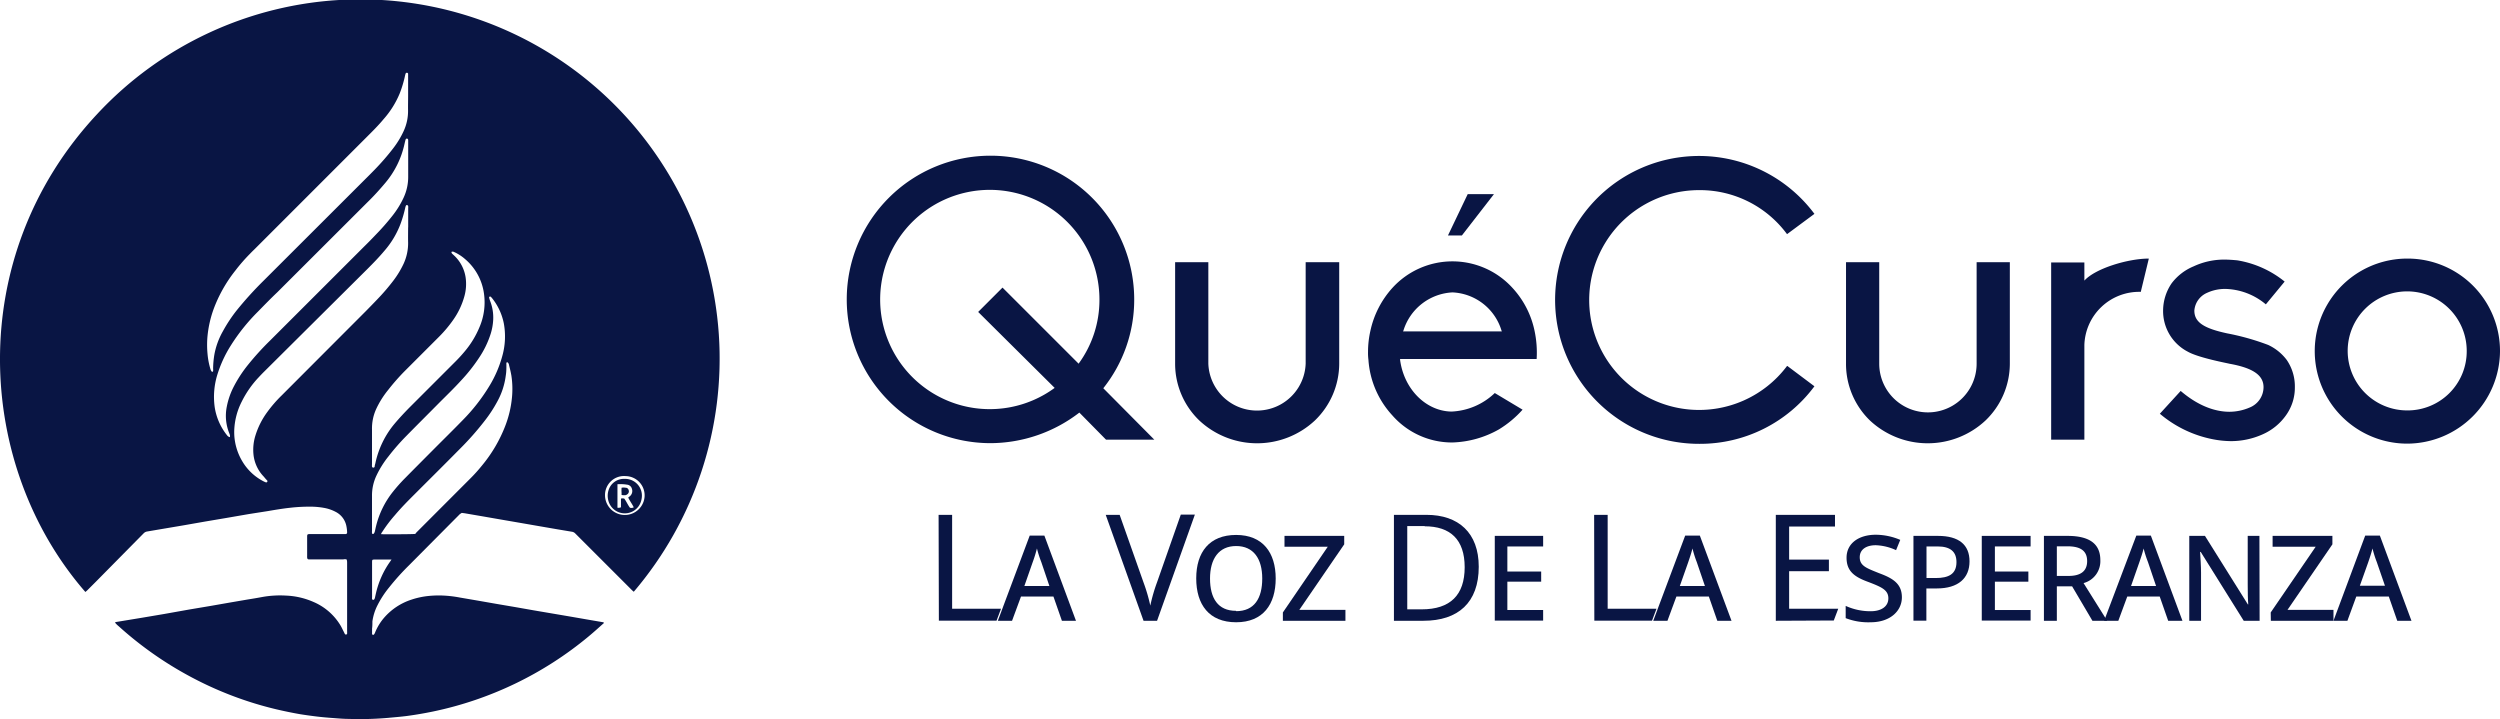 <svg xmlns="http://www.w3.org/2000/svg" viewBox="0 0 369.62 106.31"><defs><style>.cls-1,.cls-2{fill:#091544;}.cls-1{fill-rule:evenodd;}</style></defs><title>quecurso_denim</title><g id="Capa_2" data-name="Capa 2"><g id="Capa_2-2" data-name="Capa 2"><path class="cls-1" d="M93.7,87.49l-.24-.21-4.82-4.82-3.58-3.58a.85.85,0,0,0-.48-.26l-2.15-.36-2.78-.48L77,77.32l-2.78-.48-2.7-.47-2.79-.48-.46-.06L68,76,60.45,83.6a36,36,0,0,0-2.92,3.25,14.56,14.56,0,0,0-1.71,2.62,7.48,7.48,0,0,0-.76,2.4c0,.35,0,.71-.05,1.06,0,.2,0,.41,0,.6a1.64,1.64,0,0,0,0,.22.17.17,0,0,0,.28.06,1.06,1.06,0,0,0,.18-.33,7.93,7.93,0,0,1,1.32-2.15,9.05,9.05,0,0,1,4.06-2.68,11.61,11.61,0,0,1,2.54-.54,14.78,14.78,0,0,1,2.1-.06,17.15,17.15,0,0,1,2.47.29l2.74.47,2.74.48,2.7.46,2.78.49,2.7.46,2.7.46,2.82.49,2.1.36c.07.12,0,.17-.08.22-.7.62-1.4,1.26-2.13,1.86A52.84,52.84,0,0,1,64,105.2c-1.26.26-2.53.48-3.8.65-1,.13-1.93.2-2.89.29a47.84,47.84,0,0,1-5.74.15c-.82,0-1.63-.08-2.44-.14s-1.51-.12-2.26-.21-1.64-.21-2.46-.34c-1.21-.21-2.41-.46-3.6-.74A52.54,52.54,0,0,1,28.07,100a53.24,53.24,0,0,1-10.52-7.41,3.7,3.7,0,0,1-.56-.56l.18-.07L21,91.33l3.25-.55,3.7-.66,3.21-.54,2.74-.48,2.74-.47c.7-.11,1.41-.23,2.11-.36a14.83,14.83,0,0,1,3.58-.21,11.13,11.13,0,0,1,4,.93,8.59,8.59,0,0,1,4,3.46c.2.33.35.69.52,1a2.8,2.8,0,0,0,.15.3.22.22,0,0,0,.18.07c.06,0,.11-.08.14-.14a.32.32,0,0,0,0-.17,2.25,2.25,0,0,0,0-.26c0-3.33,0-6.66,0-10,0-.18,0-.37-.08-.54a1,1,0,0,0-.5,0c-1.56,0-3.12,0-4.68,0h-.34c-.23,0-.3-.09-.31-.32a.91.91,0,0,1,0-.17V79.46c0-.46,0-.5.49-.5h4.8c.13,0,.26,0,.39,0a.22.22,0,0,0,.23-.25,5.27,5.27,0,0,0-.1-.89,3,3,0,0,0-1.61-2.15,5.8,5.8,0,0,0-1.7-.58,11.19,11.19,0,0,0-2-.18,24.85,24.85,0,0,0-3,.16c-1.12.12-2.23.31-3.35.5L36.81,76l-3.24.56-3.25.55-3.25.57-3.25.55-2.06.35a.91.91,0,0,0-.52.27L14.18,86l-1.3,1.3a2.75,2.75,0,0,1-.26.22C-3.51,69-5.49,38.12,14.38,16.85A53.12,53.12,0,0,1,93.7,87.49ZM60.34,14.06V11.27c0-.11,0-.23,0-.34a.17.17,0,0,0-.16-.17.19.19,0,0,0-.21.12,2.29,2.29,0,0,0-.08.28,17.14,17.14,0,0,1-.78,2.62,13.56,13.56,0,0,1-2.4,3.84c-.83,1-1.72,1.87-2.62,2.77L37.6,36.88c-.23.22-.45.44-.67.67A25.54,25.54,0,0,0,34.8,40a20.72,20.72,0,0,0-3.24,5.76,16.49,16.49,0,0,0-.88,3.92,14.22,14.22,0,0,0,0,2.61,11,11,0,0,0,.43,2.27,1.06,1.06,0,0,0,.16.34.19.19,0,0,0,.14.07.14.14,0,0,0,.1-.12,2,2,0,0,0,0-.34,13.07,13.07,0,0,1,.2-2.17A11,11,0,0,1,32.94,49,21.83,21.83,0,0,1,35,45.88a52.51,52.51,0,0,1,3.88-4.29L54,26.49c.47-.46.93-.93,1.39-1.4a36.11,36.11,0,0,0,2.75-3.17,13.24,13.24,0,0,0,1.53-2.52,7.07,7.07,0,0,0,.66-3.07C60.32,15.57,60.34,14.81,60.34,14.06ZM34,64.63a1.38,1.38,0,0,0,0-.26,2.13,2.13,0,0,0-.11-.33,6.87,6.87,0,0,1-.36-3.91,10.93,10.93,0,0,1,.94-2.79,19.12,19.12,0,0,1,2.23-3.44,41.11,41.11,0,0,1,3.2-3.52L53.8,36.49q.89-.87,1.74-1.77A34.59,34.59,0,0,0,57.94,32a13.44,13.44,0,0,0,1.74-2.79,7.23,7.23,0,0,0,.67-3.07c0-1.68,0-3.37,0-5.06v-.3c0-.11,0-.23-.14-.28s-.23.06-.27.22-.09.36-.13.54A13.3,13.3,0,0,1,57,27c-.84,1-1.74,2-2.67,2.9L41,43.21c-1,.95-1.93,1.91-2.88,2.88a28.41,28.41,0,0,0-4,5,18,18,0,0,0-2,4.35,11.14,11.14,0,0,0-.39,4.66,8.73,8.73,0,0,0,1.85,4.27.53.53,0,0,0,.15.15A.64.64,0,0,0,34,64.63Zm26.35-31V30.82a1.88,1.88,0,0,0,0-.34.22.22,0,0,0-.13-.15.15.15,0,0,0-.21.09,1.31,1.31,0,0,0-.09.28,18.62,18.62,0,0,1-.71,2.42,13.12,13.12,0,0,1-2.41,4c-.78.93-1.63,1.8-2.49,2.66L39,55c-.26.26-.52.53-.77.8a14.82,14.82,0,0,0-2.49,3.58,10.13,10.13,0,0,0-1.11,4.31,8.43,8.43,0,0,0,1.21,4.54,7.78,7.78,0,0,0,3,2.87,3.36,3.36,0,0,0,.43.2.18.18,0,0,0,.22-.28l-.18-.18L39,70.47a5.51,5.51,0,0,1-1.52-3.24,7.07,7.07,0,0,1,.31-2.92,11.6,11.6,0,0,1,1.72-3.38,19.18,19.18,0,0,1,2.13-2.46L54.09,46c.56-.57,1.12-1.14,1.67-1.72a31.24,31.24,0,0,0,2.43-2.83A13.88,13.88,0,0,0,59.67,39a7.27,7.27,0,0,0,.67-3.12C60.32,35.12,60.34,34.36,60.34,33.6ZM55,75.59v2.88a2.53,2.53,0,0,0,0,.38.16.16,0,0,0,.25.06.87.87,0,0,0,.16-.3c.07-.26.11-.52.18-.79A13.12,13.12,0,0,1,58.1,72.7a24.62,24.62,0,0,1,1.78-2c1.37-1.39,2.76-2.78,4.14-4.17s2.92-2.9,4.35-4.37a27.15,27.15,0,0,0,4-5.12,17.09,17.09,0,0,0,1.89-4.39,10.66,10.66,0,0,0,.23-4.83,8.69,8.69,0,0,0-1.74-3.74,2,2,0,0,0-.2-.21.15.15,0,0,0-.24.11,3.33,3.33,0,0,0,.13.45,6.75,6.75,0,0,1,.48,2.81,8.34,8.34,0,0,1-.37,2.1,13.87,13.87,0,0,1-1.73,3.57,25.19,25.19,0,0,1-2.69,3.39c-1,1.1-2.11,2.17-3.18,3.24-1.63,1.65-3.27,3.28-4.89,4.93a33.26,33.26,0,0,0-2.62,3,14.31,14.31,0,0,0-1.79,2.86,6.86,6.86,0,0,0-.65,3C55,74.05,55,74.82,55,75.59Zm0-9.79v2.83A1.94,1.94,0,0,0,55,69a.19.19,0,0,0,.11.12.25.25,0,0,0,.19,0,.24.24,0,0,0,.1-.18c0-.15.07-.31.1-.46a13.43,13.43,0,0,1,2.81-5.8c.74-.88,1.52-1.71,2.32-2.52l6.76-6.76c.44-.44.87-.91,1.27-1.39a13.6,13.6,0,0,0,2.23-3.64,9.26,9.26,0,0,0,.66-5,8.13,8.13,0,0,0-2.82-5.09,6.39,6.39,0,0,0-1.66-1.05c-.15-.07-.24,0-.3,0s0,.2.07.27l.28.26a5.55,5.55,0,0,1,1.73,3.32,6.77,6.77,0,0,1-.19,2.72,11.22,11.22,0,0,1-1.61,3.43,18.62,18.62,0,0,1-2.14,2.56c-1.66,1.66-3.31,3.31-5,5a31.23,31.23,0,0,0-2.52,2.86,13.46,13.46,0,0,0-1.79,2.86A6.93,6.93,0,0,0,55,63.53C55,64.29,55,65,55,65.8ZM61.4,78.94a2,2,0,0,1,.2-.25l7.9-7.91a23,23,0,0,0,1.75-1.94A21,21,0,0,0,74.69,63a15.64,15.64,0,0,0,1-4.2,13.1,13.1,0,0,0-.08-3.25c-.09-.53-.22-1.06-.35-1.58a.63.63,0,0,0-.19-.38c-.06-.06-.19,0-.2.05s0,.22,0,.33c0,.52,0,1-.09,1.54a10.72,10.72,0,0,1-1.23,3.81,19.89,19.89,0,0,1-1.87,2.87,43,43,0,0,1-3.74,4.23c-2.19,2.22-4.4,4.41-6.6,6.61-1,1-2,2-2.94,3.12a20.45,20.45,0,0,0-1.91,2.53c-.06.09-.16.17-.12.3C56.62,79,60.74,79,61.4,78.94Zm-3.52,3.79-.3,0c-.72,0-1.43,0-2.14,0-.41,0-.43,0-.43.44v5.14a.71.71,0,0,0,0,.25.2.2,0,0,0,.14.13.24.24,0,0,0,.18-.07.8.8,0,0,0,.1-.23c.06-.25.11-.5.17-.75A13.18,13.18,0,0,1,57.7,83C57.75,82.94,57.79,82.86,57.88,82.73Zm31.57-9.51a2.93,2.93,0,0,0,5.85.23,2.85,2.85,0,0,0-2.8-3.06A2.81,2.81,0,0,0,89.45,73.22Z"></path><path class="cls-1" d="M92.39,70.8a2.48,2.48,0,0,1,2.46,3,2.51,2.51,0,0,1-4.92.16A2.71,2.71,0,0,1,90,72.4a2.36,2.36,0,0,1,2.17-1.6Zm-1.1.79c0,1.14,0,2.23,0,3.31a.58.58,0,0,0,0,.16.85.85,0,0,0,.52-.06c0-.42,0-.85,0-1.28a.82.82,0,0,1,.49,0c.32.43.52.94.84,1.35a.74.74,0,0,0,.56-.06c-.24-.5-.58-.94-.82-1.45l.24-.19a1,1,0,0,0,.31-1.09.82.82,0,0,0-.69-.62A6.44,6.44,0,0,0,91.29,71.59Z"></path><path class="cls-1" d="M91.9,73.18c0-.11,0-.21,0-.3a5,5,0,0,1,0-.77,1.75,1.75,0,0,1,.6,0,.45.45,0,0,1,.44.34.52.52,0,0,1-.17.61.66.66,0,0,1-.3.15A1.83,1.83,0,0,1,91.9,73.18Z"></path><path class="cls-2" d="M138.77,76.12h2V90H148l-.66,1.76h-8.53Z"></path><path class="cls-2" d="M152.24,79.19h2.17l4.67,12.59H157l-1.25-3.58h-4.8l-1.32,3.58h-2.1Zm1.71,3.9a16.27,16.27,0,0,1-.64-2,20.32,20.32,0,0,1-.64,2.06l-1.22,3.49h3.7Z"></path><path class="cls-2" d="M171.07,91.78h-2l-5.59-15.66h2.06l3.53,10a25.33,25.33,0,0,1,1,3.42,24.87,24.87,0,0,1,1-3.46l3.51-10h2.08Z"></path><path class="cls-2" d="M182.76,92c-4,0-5.9-2.61-5.9-6.49s1.95-6.42,5.9-6.42,5.85,2.63,5.85,6.44S186.75,92,182.76,92Zm0-1.64c2.69,0,3.86-1.89,3.86-4.83s-1.3-4.8-3.86-4.8-3.86,1.89-3.86,4.8S180.06,90.31,182.74,90.31Z"></path><path class="cls-2" d="M189.67,90.55l6.64-9.72h-6.4v-1.6h8.83v1.25l-6.64,9.69h6.82v1.61h-9.25Z"></path><path class="cls-2" d="M210.45,91.78h-4.36V76.12h4.82c4.72,0,7.72,2.65,7.72,7.67C218.63,89.08,215.6,91.78,210.45,91.78Zm.18-14h-2.57V90.09h2.13c4.23,0,6.36-2.11,6.36-6.23S214.4,77.81,210.63,77.81Z"></path><path class="cls-2" d="M228.15,79.23v1.56h-5.29V84.5h5V86h-5v4.19h5.29v1.56H221V79.23Z"></path><path class="cls-2" d="M235.69,76.12h2V90h7.22l-.66,1.76h-8.53Z"></path><path class="cls-2" d="M249.15,79.19h2.17L256,91.78h-2.1l-1.25-3.58h-4.8l-1.32,3.58h-2.1Zm1.71,3.9a16.27,16.27,0,0,1-.63-2c-.18.7-.4,1.36-.64,2.06l-1.23,3.49h3.71Z"></path><path class="cls-2" d="M262.55,91.78V76.12h8.75v1.73h-6.78v4.89h5.88v1.71h-5.88V90h7.26l-.66,1.74Z"></path><path class="cls-2" d="M276.58,92a9.23,9.23,0,0,1-3.7-.61V89.58a8.79,8.79,0,0,0,3.7.79c1.54,0,2.61-.68,2.61-1.91s-1-1.66-2.89-2.39c-2.11-.76-3.29-1.6-3.29-3.61,0-2.17,1.86-3.4,4.32-3.4a9.4,9.4,0,0,1,3.62.76l-.62,1.52a7.79,7.79,0,0,0-3-.73c-1.43,0-2.37.64-2.37,1.78,0,1.29,1.05,1.62,2.85,2.35,2,.74,3.38,1.53,3.38,3.57S279.43,92,276.58,92Z"></path><path class="cls-2" d="M291.19,83c0,2.48-1.67,4-4.83,4h-1.55v4.76H282.9V79.23h3.62C289.63,79.23,291.19,80.55,291.19,83Zm-5,2.46c1.9,0,3.07-.57,3.07-2.35,0-1.53-.88-2.32-2.79-2.32h-1.64v4.67Z"></path><path class="cls-2" d="M300.22,79.23v1.56h-5.28V84.5h4.95V86h-4.95v4.19h5.28v1.56H293V79.23Z"></path><path class="cls-2" d="M310.53,82.81a3.35,3.35,0,0,1-2.48,3.4l3.49,5.57h-2.18l-3-5.09H304.1v5.09h-1.91V79.23h3.49C309,79.23,310.53,80.46,310.53,82.81Zm-4.69,2.34c1.71,0,2.74-.65,2.74-2.19s-1-2.19-2.92-2.19H304.1v4.38Z"></path><path class="cls-2" d="M315.85,79.19H318l4.67,12.59h-2.11l-1.25-3.58h-4.8l-1.32,3.58h-2.1Zm1.72,3.9a16.27,16.27,0,0,1-.64-2c-.17.7-.4,1.36-.64,2.06l-1.22,3.49h3.7Z"></path><path class="cls-2" d="M334.08,91.78h-2.35L325.37,81.6h-.09c.05.79.14,2.15.14,3.07v7.11h-1.74V79.23H326l6.34,10.13h.06c-.06-.61-.08-1.9-.08-2.94V79.23h1.73Z"></path><path class="cls-2" d="M335.72,90.55l6.65-9.72H336v-1.6h8.84v1.25l-6.64,9.69H345v1.61h-9.26Z"></path><path class="cls-2" d="M349.69,79.19h2.17l4.67,12.59h-2.1l-1.25-3.58h-4.81l-1.31,3.58H345Zm1.71,3.9a16.27,16.27,0,0,1-.63-2c-.18.7-.4,1.36-.64,2.06L348.9,86.6h3.71Z"></path><path class="cls-2" d="M170.66,65h-7.14L159.58,61a21.63,21.63,0,0,1-13.19,4.52,21.25,21.25,0,1,1,21.3-21.19,21,21,0,0,1-4.57,13.07ZM159.47,53.77a15.92,15.92,0,0,0,3.08-9.42,16.21,16.21,0,1,0-6.62,13L144.62,46.12l3.6-3.6Z"></path><path class="cls-2" d="M173.74,53.77v-15h4.91v15a7.2,7.2,0,0,0,14.39,0v-15H198v15a11.7,11.7,0,0,1-3.6,8.4,12.51,12.51,0,0,1-17.08,0A11.64,11.64,0,0,1,173.74,53.77Z"></path><path class="cls-2" d="M227.19,53.08H207v.12c.57,4.34,3.83,7.59,7.6,7.65a9.86,9.86,0,0,0,6.4-2.74l4.11,2.46a15.49,15.49,0,0,1-3.49,2.91,14.81,14.81,0,0,1-6.91,1.94,11.73,11.73,0,0,1-8.85-4,13.44,13.44,0,0,1-3.54-8.22,8,8,0,0,1-.06-1.2,14.15,14.15,0,0,1,.35-3.09,13.79,13.79,0,0,1,3.25-6.34,12,12,0,0,1,17.76,0,13.35,13.35,0,0,1,3.26,6.34A15.48,15.48,0,0,1,227.19,53.08ZM222.05,49l-.05-.11a7.94,7.94,0,0,0-7.26-5.66,8,8,0,0,0-7.25,5.66l-.06.11ZM217,28.7h3.88l-4.74,6.11h-2.06Z"></path><path class="cls-2" d="M264.26,54.11l4,3a21.06,21.06,0,0,1-17,8.51,21.28,21.28,0,1,1,17-34l-4.05,3a16,16,0,0,0-13-6.51,16.25,16.25,0,1,0,13,26Z"></path><path class="cls-2" d="M272.93,53.77v-15h4.91v15a7.2,7.2,0,0,0,14.4,0v-15h4.91v15a11.66,11.66,0,0,1-3.6,8.4,12.51,12.51,0,0,1-17.08,0A11.64,11.64,0,0,1,272.93,53.77Z"></path><path class="cls-2" d="M308.17,41.49c1.65-1.83,6.51-3.26,9.53-3.26l-1.19,4.92A8.11,8.11,0,0,0,308.17,51V65h-4.91V38.8h4.91Z"></path><path class="cls-2" d="M339.29,57.25A7,7,0,0,1,338,61.37a8.33,8.33,0,0,1-3.48,2.85,11.42,11.42,0,0,1-4.68,1,14.45,14.45,0,0,1-2.69-.28,17.23,17.23,0,0,1-7.82-3.77l3.08-3.37c3,2.57,5.6,3.08,7.2,3.08a7.6,7.6,0,0,0,3-.63,3.26,3.26,0,0,0,2.05-3c0-1.77-1.54-2.85-5.08-3.48-.17-.06-4.51-.86-6.11-1.77a6.76,6.76,0,0,1-3.66-6.11,7.2,7.2,0,0,1,1.26-4,7.81,7.81,0,0,1,3.25-2.51,10.68,10.68,0,0,1,4.52-1c.62,0,1.31.05,1.94.11a15,15,0,0,1,7,3.14L335,45a9.65,9.65,0,0,0-5.89-2.28,6.27,6.27,0,0,0-2.79.57,3.12,3.12,0,0,0-1.89,2.63c0,1.71,1.37,2.62,4.86,3.37A36.17,36.17,0,0,1,335.35,51a7.28,7.28,0,0,1,2.74,2.22A6.91,6.91,0,0,1,339.29,57.25Z"></path><path class="cls-2" d="M369.62,51.88a13.76,13.76,0,0,1-13.71,13.71,13.68,13.68,0,1,1,0-27.36,13.66,13.66,0,0,1,13.71,13.65Zm-4.92,0a8.8,8.8,0,1,0-8.79,8.8A8.74,8.74,0,0,0,364.7,51.88Z"></path></g></g></svg>